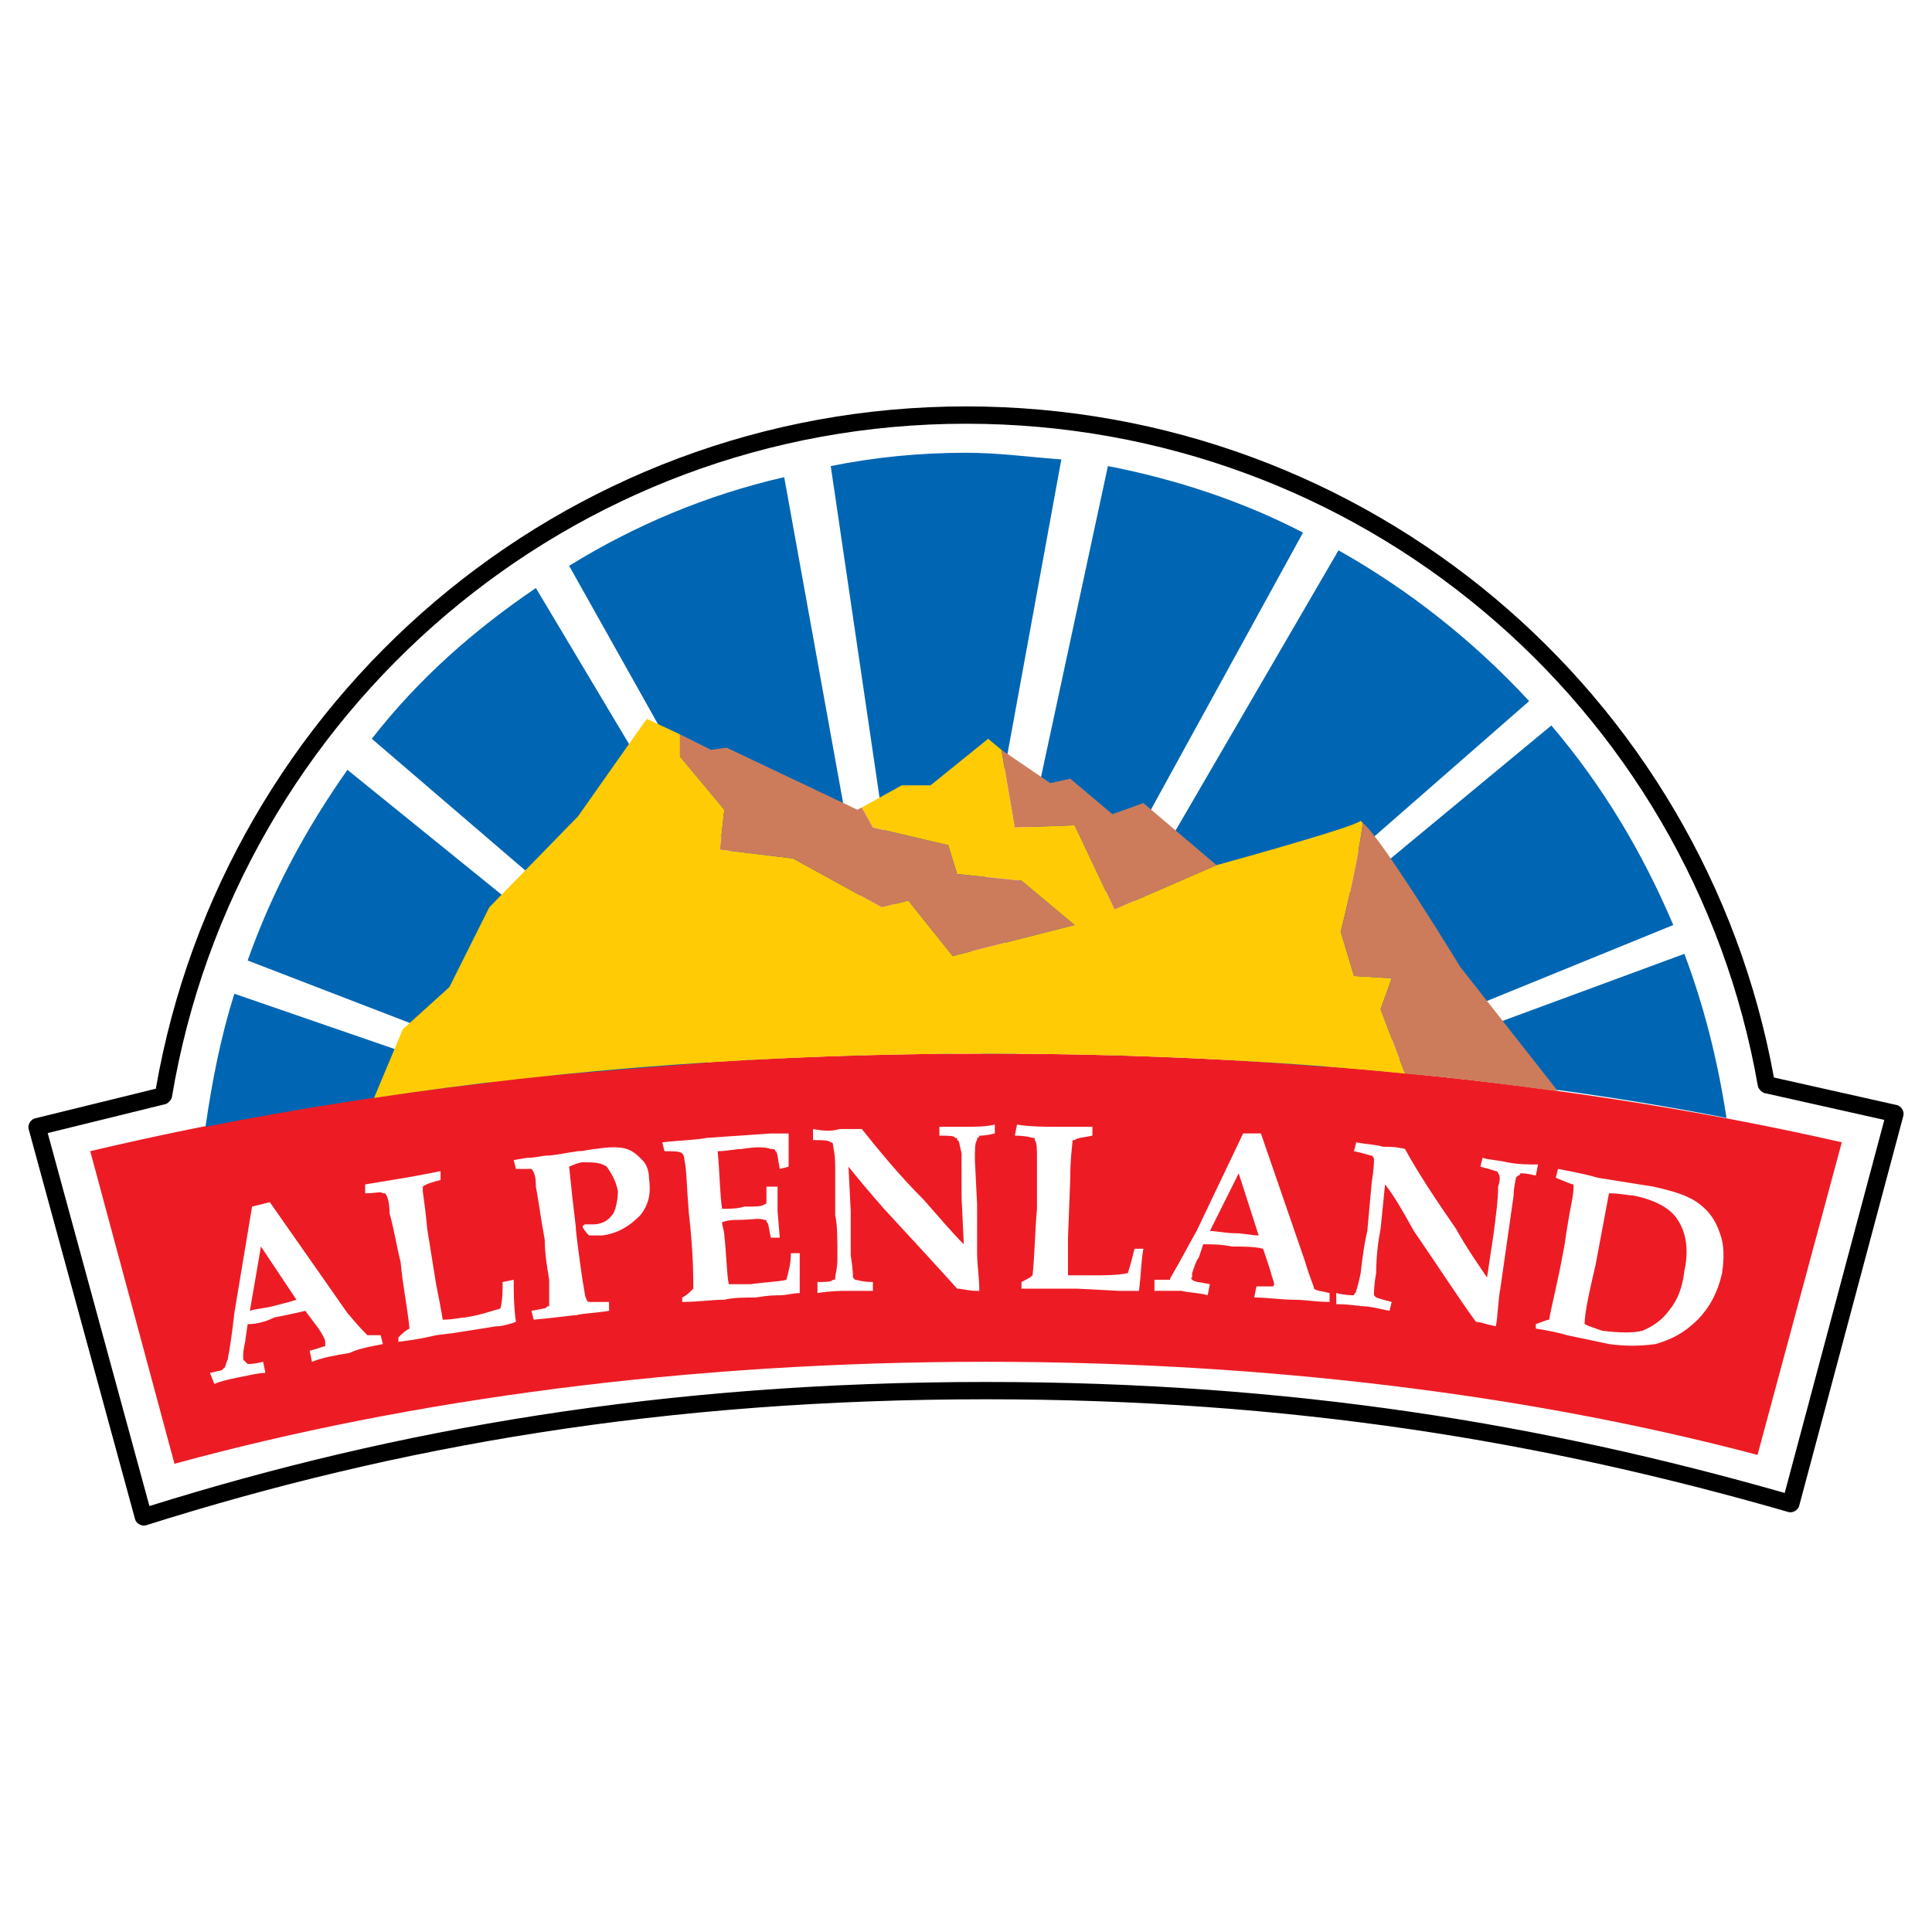 <?xml version="1.0" encoding="utf-8"?>
<!-- Generator: Adobe Illustrator 13.0.0, SVG Export Plug-In . SVG Version: 6.00 Build 14576)  -->
<!DOCTYPE svg PUBLIC "-//W3C//DTD SVG 1.0//EN" "http://www.w3.org/TR/2001/REC-SVG-20010904/DTD/svg10.dtd">
<svg version="1.0" id="Layer_1" xmlns="http://www.w3.org/2000/svg" xmlns:xlink="http://www.w3.org/1999/xlink" x="0px" y="0px"
	 width="192.756px" height="192.756px" viewBox="0 0 192.756 192.756" enable-background="new 0 0 192.756 192.756"
	 xml:space="preserve">
<g>
	<polygon fill-rule="evenodd" clip-rule="evenodd" fill="#FFFFFF" points="0,0 192.756,0 192.756,192.756 0,192.756 0,0 	"/>
	<path d="M4.76,113.045l10.148,37.213c12.369-3.863,25.131-6.93,38.729-9.047c13.911-2.166,28.667-3.332,44.733-3.332
		c15.299,0,29.278,1.055,42.513,2.996c12.932,1.898,25.143,4.641,37.178,8.076l9.938-37.217l-11.95-2.678
		c-0.259-0.057-0.62-0.434-0.665-0.695c-3.307-18.958-13.28-35.589-27.427-47.423c-13.933-11.656-31.921-18.662-51.578-18.662
		c-19.755,0-37.841,7.159-51.826,19.02c-14.217,12.057-24.201,28.974-27.4,48.168c-0.042,0.256-0.393,0.633-0.646,0.695
		L4.76,113.045L4.76,113.045z M2.858,112.646c-0.116-0.426,0.2-0.959,0.629-1.064l12.061-2.961
		c3.368-19.377,13.506-36.445,27.89-48.642c14.29-12.118,32.765-19.432,52.941-19.432c20.076,0,38.45,7.158,52.687,19.067
		c14.312,11.972,24.439,28.75,27.917,47.888l12.268,2.75c0.438,0.098,0.764,0.631,0.649,1.062l-10.397,38.934
		c-0.113,0.424-0.647,0.729-1.07,0.607c-12.244-3.529-24.651-6.342-37.798-8.271c-13.144-1.928-27.038-2.977-42.264-2.977
		c-16.009,0-30.676,1.158-44.47,3.305c-13.793,2.148-26.749,5.291-39.329,9.264c-0.428,0.135-0.977-0.166-1.095-0.598L2.858,112.646
		L2.858,112.646z"/>
	<path fill-rule="evenodd" clip-rule="evenodd" fill="#ED1C24" d="M183.756,113.969c-25.218-5.752-54.196-8.85-85.386-8.85
		c-32.739,0-63.266,3.539-89.368,9.734l8.406,31.189c23.448-6.414,51.099-10.176,80.962-10.176c28.093,0,54.417,3.318,76.979,9.291
		L183.756,113.969L183.756,113.969z"/>
	<path fill-rule="evenodd" clip-rule="evenodd" fill="#FFFFFF" d="M36.653,133.213c-0.221-0.221-0.885-0.885-1.991-2.211
		l-7.742-11.061l-1.77,0.441l-1.77,10.619c-0.221,1.99-0.443,3.539-0.664,4.645c-0.221,0.441-0.221,0.885-0.443,0.885
		c0,0.221-0.442,0.221-1.327,0.443l0.443,1.105c0.442-0.223,1.327-0.443,2.433-0.664s1.991-0.441,2.654-0.441l-0.221-1.107
		c-0.885,0.221-1.327,0.221-1.548,0.221c-0.221-0.221-0.221-0.221-0.442-0.441c0,0,0-0.221,0-0.443c0-0.662,0.221-1.326,0.221-1.547
		l0.221-1.549c0.885,0,1.77-0.221,2.654-0.664c1.106-0.221,2.212-0.441,3.097-0.664l1.327,1.77c0.442,0.664,0.664,1.107,0.664,1.328
		s0,0.221,0,0.441c-0.221,0-0.664,0.223-1.548,0.443l0.221,1.105c1.106-0.441,2.433-0.664,3.76-0.885
		c0.885-0.441,2.212-0.664,3.318-0.885l-0.221-0.885C37.316,133.213,36.653,133.213,36.653,133.213L36.653,133.213z M27.141,130.338
		c-0.885,0.221-1.549,0.221-2.212,0.441l1.106-6.414l3.54,5.309C28.91,129.895,28.025,130.115,27.141,130.338L27.141,130.338z"/>
	<path fill-rule="evenodd" clip-rule="evenodd" fill="#FFFFFF" d="M50.146,127.904c0,0.885,0,1.77-0.221,2.654
		c-0.885,0.221-1.991,0.664-3.54,0.885c-0.442,0-1.106,0.221-2.212,0.221c-0.221-1.326-0.442-2.434-0.664-3.539l-0.885-5.529
		c-0.221-2.434-0.442-3.539-0.442-3.762c0-0.221,0-0.441,0-0.441c0.221-0.223,0.885-0.443,1.77-0.664v-0.885
		c-1.106,0.221-2.212,0.443-3.54,0.664c-1.327,0.221-2.654,0.441-3.981,0.662v0.887c1.106,0,1.548-0.223,1.77,0
		c0.221,0,0.221,0,0.221,0c0.221,0.221,0.442,0.885,0.442,1.99c0.442,1.549,0.664,3.096,1.106,4.867
		c0.221,2.432,0.664,4.424,0.885,6.635c-0.443,0.223-0.664,0.443-1.106,0.885v0.443c1.77-0.221,2.875-0.443,3.761-0.664l1.77-0.221
		l4.203-0.664c0.664,0,1.327-0.221,1.991-0.441c-0.221-1.549-0.221-3.098-0.221-4.203L50.146,127.904L50.146,127.904z"/>
	<path fill-rule="evenodd" clip-rule="evenodd" fill="#FFFFFF" d="M64.083,115.738c-0.442-0.443-0.885-0.885-1.548-1.107
		c-0.664-0.221-1.77-0.221-3.097,0c-0.442,0-1.106,0.223-1.77,0.223c-1.548,0.221-2.433,0.441-3.097,0.441
		c-0.442,0-1.105,0.221-1.991,0.221l-1.327,0.223l0.221,0.885h0.664c0.442,0,0.885,0,0.885,0c0.221,0.221,0.443,0.664,0.443,1.77
		c0.221,1.105,0.442,2.875,0.884,5.309c0,1.328,0.221,2.654,0.443,3.982c0,1.547,0,2.211,0,2.432c0,0.223,0,0.223-0.222,0.223
		c0,0.221-0.442,0.221-1.548,0.441l0.221,0.885c2.433-0.221,3.761-0.441,4.203-0.441c0.885-0.221,1.991-0.221,3.318-0.443v-0.885
		c-1.106,0-1.77,0-1.991,0s-0.221-0.221-0.221-0.221c-0.221-0.221-0.221-0.885-0.442-1.99c-0.442-3.098-0.664-4.867-0.664-5.311
		c-0.221-1.77-0.442-3.76-0.664-5.973c0.442-0.221,1.106-0.441,1.327-0.441c1.106,0,1.77,0,2.433,0.441
		c0.442,0.664,0.885,1.328,1.106,2.434c0,0.885-0.221,1.77-0.442,2.213c-0.442,0.664-1.106,1.105-1.991,1.105h-0.221
		c-0.221,0-0.442,0-0.664,0l-0.221,0.221c0.221,0.443,0.442,0.664,0.664,0.887c0.221,0,0.442,0,0.664,0s0.442,0,0.664,0
		c1.548-0.223,2.655-0.887,3.761-1.992c0.885-1.105,1.106-2.211,0.885-3.76C64.746,116.844,64.525,116.18,64.083,115.738
		L64.083,115.738z"/>
	<path fill-rule="evenodd" clip-rule="evenodd" fill="#FFFFFF" d="M78.461,127.684c-0.885,0.221-2.212,0.221-3.539,0.441h-2.212
		c-0.221-1.105-0.221-2.875-0.442-4.865c0-0.443-0.221-0.887-0.221-1.328c0.664-0.221,1.106-0.221,1.548-0.221
		c1.328,0,2.212-0.223,2.655,0c0.221,0,0.221,0,0.221,0.221c0.221,0,0.221,0.664,0.442,1.549h0.885l-0.221-2.654
		c0-0.223,0-1.107,0-2.434H76.47c0,0.885,0,1.326,0,1.549c0,0.221-0.221,0.221-0.221,0.221c-0.222,0.221-0.885,0.221-1.991,0.221
		c-0.664,0.221-1.548,0.221-2.212,0.221c-0.221-1.326-0.221-3.316-0.442-5.75c0.885,0,1.77-0.223,2.433-0.223
		c1.327-0.221,2.212-0.221,2.876,0c0.221,0,0.442,0,0.442,0.223c0.221,0,0.221,0.662,0.442,1.77l0.885-0.223
		c0-1.326,0-2.432,0-3.316l0,0c-0.664,0-1.106,0-1.77,0l-6.415,0.441c-1.106,0.221-2.434,0.221-4.424,0.443l0.221,0.885
		c0.885,0,1.549,0,1.77,0.221c0,0,0.221,0.221,0.221,0.664c0.222,0.885,0.222,2.654,0.442,5.309c0.443,3.76,0.443,6.414,0.443,7.521
		c-0.443,0.441-0.664,0.662-1.106,0.885v0.441c1.549,0,2.876-0.221,4.203-0.221c0.885-0.221,1.991-0.221,3.097-0.221
		c1.328-0.223,1.991-0.223,2.434-0.223c0.664,0,1.327-0.221,1.991-0.221c0-1.326,0-2.654,0-3.98h-0.885
		C78.903,126.135,78.682,126.799,78.461,127.684L78.461,127.684z"/>
	<path fill-rule="evenodd" clip-rule="evenodd" fill="#FFFFFF" d="M96.157,112.42c-0.884,0-1.548,0-2.433,0v0.885
		c0.885,0,1.549,0,1.549,0.221c0.221,0,0.221,0,0.221,0.221c0.221,0,0.221,0.443,0.443,1.328c0,1.105,0,2.654,0,4.424l0.221,4.645
		c-1.106-1.105-2.433-2.654-3.981-4.424c-2.434-2.432-4.424-4.865-6.194-7.078c-0.885,0-1.548,0-2.212,0
		c-0.664,0.221-1.548,0.221-2.655,0v1.105c0.885,0,1.549,0,1.77,0.223c0,0,0.221,0,0.221,0.221s0.221,0.885,0.221,2.211v4.867
		c0.221,0.885,0.221,2.434,0.221,4.203c0,1.105-0.221,1.77-0.221,1.99c0,0.223,0,0.223-0.221,0.223
		c-0.221,0.221-0.664,0.221-1.548,0.221v1.105c1.327-0.221,2.433-0.221,2.875-0.221s1.327,0,2.654,0v-0.885
		c-1.106,0-1.548-0.221-1.77-0.221l-0.221-0.223c0-0.221,0-0.885-0.221-2.211c0-1.77,0-3.098,0-4.424l-0.221-4.426
		c0.885,1.107,1.991,2.434,3.54,4.203c2.875,3.098,5.309,5.752,7.299,7.965c0.443,0,1.106,0.221,1.991,0.221h0.221
		c0-1.328-0.221-2.654-0.221-3.76v-4.867l-0.221-4.424c0-1.107,0-1.77,0.221-1.992c0,0,0,0,0-0.221c0,0,0.221,0,0.221-0.221
		c0.221,0,0.664,0,1.548-0.221v-0.885C98.37,112.42,97.264,112.42,96.157,112.42L96.157,112.42z"/>
	<path fill-rule="evenodd" clip-rule="evenodd" fill="#FFFFFF" d="M112.527,127.02c-1.106,0.221-2.213,0.221-3.761,0.221
		c-0.442,0-1.106,0-2.212,0c0-1.549,0-2.654,0-3.76l0.221-5.752c0-2.213,0.221-3.539,0.221-3.76c0-0.223,0-0.223,0.222-0.223
		c0.222-0.221,0.664-0.221,1.77-0.441v-0.885c-1.105,0-2.212,0-3.539,0c-1.106,0-2.654,0-3.981-0.221l-0.222,1.105
		c1.106,0,1.77,0.221,1.77,0.221c0.222,0,0.222,0,0.222,0.221c0.221,0.223,0.221,0.885,0.221,1.992c0,1.549,0,3.096,0,4.865
		c-0.221,2.434-0.221,4.646-0.442,6.637c-0.221,0.221-0.663,0.443-1.105,0.664v0.664c1.548,0,2.876,0,3.539,0h1.991l4.202,0.221
		c0.664,0,1.327,0,1.991,0c0.222-1.77,0.222-3.098,0.442-4.203h-0.885C112.969,125.471,112.748,126.355,112.527,127.02
		L112.527,127.02z"/>
	<path fill-rule="evenodd" clip-rule="evenodd" fill="#FFFFFF" d="M130.224,125.914l-4.424-12.83h-1.771l-4.645,9.732
		c-0.885,1.549-1.549,2.875-2.213,3.982c-0.221,0.441-0.442,0.662-0.442,0.885c-0.221,0-0.663,0-1.548,0v1.105
		c0.663,0,1.548,0,2.654,0c1.105,0.221,1.991,0.221,2.654,0.441l0.222-1.105c-1.106-0.221-1.549-0.221-1.771-0.441
		c0,0-0.221-0.223,0-0.223c0-0.221,0-0.441,0-0.441c0.222-0.664,0.443-1.328,0.664-1.549l0.442-1.328c0.885,0,1.77,0,2.876,0.223
		c1.105,0,2.212,0,3.097,0.221l0.663,1.99c0.222,0.885,0.443,1.328,0.443,1.549c0,0,0,0.221-0.222,0.221s-0.663,0-1.549,0
		l-0.221,1.107c1.327,0,2.654,0.221,3.981,0.221c1.106,0,2.212,0.221,3.539,0.221v-0.885c-0.885-0.221-1.327-0.221-1.548-0.441
		C131.108,128.346,130.666,127.461,130.224,125.914L130.224,125.914z M123.145,123.037c-0.885,0-1.77-0.221-2.433-0.221l2.875-5.752
		l1.991,6.195C124.914,123.26,124.029,123.037,123.145,123.037L123.145,123.037z"/>
	<path fill-rule="evenodd" clip-rule="evenodd" fill="#FFFFFF" d="M153.45,116.18c-0.885,0-1.991,0-3.097-0.221
		c-0.885-0.221-1.77-0.221-2.434-0.443l-0.221,0.885c0.885,0.223,1.548,0.443,1.548,0.443c0.222,0,0.222,0.221,0.222,0.221
		c0.221,0.223,0.221,0.664,0,1.328c0,1.326-0.222,2.875-0.442,4.645l-0.664,4.424c-0.885-1.326-1.991-2.875-3.097-4.865
		c-1.991-2.877-3.761-5.531-5.088-7.965c-0.885-0.221-1.549-0.221-2.212-0.221c-0.664-0.221-1.549-0.221-2.654-0.441l-0.222,0.885
		c1.106,0.221,1.549,0.441,1.77,0.441c0.222,0.221,0.222,0.221,0.222,0.443c0,0.221,0,0.885-0.222,2.211l-0.442,4.867
		c-0.221,0.885-0.442,2.213-0.663,4.203c-0.222,1.105-0.442,1.77-0.442,1.77c0,0.221-0.222,0.221-0.222,0.441
		c-0.221,0-0.885,0-1.77-0.221v1.105c1.327,0,2.434,0.223,2.876,0.223s1.327,0.221,2.433,0.441l0.222-0.885
		c-0.885-0.221-1.549-0.441-1.549-0.441c-0.221-0.223-0.221-0.223-0.221-0.223c0-0.221,0-1.105,0.221-2.211
		c0-1.77,0.222-3.318,0.442-4.424l0.443-4.426c0.885,1.107,1.77,2.656,2.875,4.646c2.434,3.539,4.424,6.637,6.194,9.07
		c0.442,0,0.885,0.221,1.99,0.441l0,0c0.222-1.326,0.222-2.654,0.442-3.76l0.664-4.646l0.663-4.645c0-0.885,0.222-1.549,0.222-1.77
		l0.221-0.221c0,0,0.222,0,0.222-0.223c0.222,0,0.663,0,1.549,0.223L153.45,116.18L153.45,116.18z"/>
	<path fill-rule="evenodd" clip-rule="evenodd" fill="#FFFFFF" d="M171.59,123.037c-0.443-1.326-1.106-2.211-1.991-2.875
		c-1.106-0.885-2.654-1.328-4.646-1.77l-5.53-0.885c-1.548-0.443-2.876-0.664-3.981-0.885l-0.222,0.885
		c1.106,0.441,1.549,0.662,1.77,0.662c0,0,0,0,0,0.223c0,0.221,0,0.664-0.221,1.77c-0.222,1.105-0.442,2.434-0.664,3.98
		c-0.663,3.762-1.327,6.195-1.548,7.521c-0.222,0-0.664,0.223-1.327,0.443v0.441c1.327,0.223,2.433,0.443,3.097,0.664l4.203,0.885
		c1.548,0.221,3.097,0.221,4.645,0c1.549-0.441,2.876-1.105,4.203-2.434c1.106-1.105,1.991-2.654,2.434-4.645
		C172.031,125.471,172.031,124.143,171.59,123.037L171.59,123.037z M168.05,126.799c-0.221,1.77-0.664,2.875-1.548,3.98
		c-0.664,0.885-1.549,1.549-2.655,1.992c-0.885,0.221-2.212,0.221-3.981,0c-0.663-0.223-1.327-0.443-1.77-0.664
		c0-1.105,0.442-3.098,1.106-5.973l1.327-7.078c1.105,0,1.99,0.221,2.433,0.221c2.212,0.441,3.761,1.326,4.424,2.434
		C168.271,123.037,168.492,124.807,168.05,126.799L168.05,126.799z"/>
	<path fill-rule="evenodd" clip-rule="evenodd" fill="#0066B3" d="M104.342,105.119c2.654,0,5.088,0,7.743,0.223l40.48-35.394
		c-5.53-5.973-11.945-11.061-19.023-15.042L104.342,105.119L104.342,105.119z"/>
	<path fill-rule="evenodd" clip-rule="evenodd" fill="#0066B3" d="M74.479,105.783c2.212-0.221,4.646-0.221,6.857-0.441
		L53.465,58.667c-6.194,4.203-11.724,9.069-16.37,15.042L74.479,105.783L74.479,105.783z"/>
	<path fill-rule="evenodd" clip-rule="evenodd" fill="#0066B3" d="M154.777,72.381l-39.817,32.96
		c5.973,0.221,11.724,0.662,17.255,1.105l34.729-14.158C163.847,84.99,159.865,78.354,154.777,72.381L154.777,72.381z"/>
	<path fill-rule="evenodd" clip-rule="evenodd" fill="#0066B3" d="M110.536,46.5l-12.609,58.62c0.443,0,0.664,0,1.106,0
		c0.885,0,1.77,0,2.434,0l28.535-51.983C124.029,50.039,117.394,47.827,110.536,46.5L110.536,46.5z"/>
	<path fill-rule="evenodd" clip-rule="evenodd" fill="#0066B3" d="M91.512,105.119c1.106,0,2.433,0,3.539,0l10.839-59.283
		c-3.097-0.221-6.193-0.664-9.512-0.664c-4.646,0-9.07,0.442-13.494,1.327L91.512,105.119L91.512,105.119z"/>
	<path fill-rule="evenodd" clip-rule="evenodd" fill="#0066B3" d="M54.57,107.332c5.309-0.443,10.618-0.885,16.148-1.328
		L34.662,76.805c-4.203,5.973-7.521,12.167-9.954,19.024L54.57,107.332L54.57,107.332z"/>
	<path fill-rule="evenodd" clip-rule="evenodd" fill="#0066B3" d="M136.859,106.668c12.388,1.105,24.112,2.654,35.394,4.867
		c-0.885-5.752-2.212-11.061-4.203-16.37L136.859,106.668L136.859,106.668z"/>
	<path fill-rule="evenodd" clip-rule="evenodd" fill="#0066B3" d="M23.38,99.146c-1.327,4.203-2.212,8.627-2.876,13.273
		c9.07-1.77,18.582-3.318,28.536-4.424L23.38,99.146L23.38,99.146z"/>
	<path fill-rule="evenodd" clip-rule="evenodd" fill="#0066B3" d="M56.783,56.454l27.43,48.888c1.548,0,2.875-0.223,4.424-0.223
		L78.24,47.606C70.498,49.375,63.198,52.472,56.783,56.454L56.783,56.454z"/>
	<path fill-rule="evenodd" clip-rule="evenodd" fill="#FFCB05" d="M98.37,105.119c14.378,0,28.535,0.664,41.808,1.992l-2.434-6.416
		l1.106-3.096l-3.761-0.223l-1.327-4.424c0,0,1.549-5.972,2.212-10.839l-0.221-0.221c-0.664,0.664-14.379,4.424-14.379,4.424
		l-10.176,4.424l-3.981-8.406l-5.973,0.221l-1.327-7.742l-1.327-1.106l-5.751,4.646h-2.875l-3.982,2.211l1.106,1.991l7.521,1.77
		l0.884,2.875l6.416,0.664l5.309,4.424l-12.167,3.097l-4.424-5.53l-2.655,0.664l-8.848-4.867l-7.3-0.885l0.442-3.981l-4.424-5.309
		v-2.212l-3.318-1.548l-6.857,9.733l-8.848,9.069l-3.982,7.962l-4.646,4.203l-2.875,6.857
		C56.34,106.668,76.913,105.119,98.37,105.119L98.37,105.119z"/>
	<polygon fill-rule="evenodd" clip-rule="evenodd" fill="#CC7C5B" points="95.494,87.202 94.609,84.326 87.088,82.557 
		85.982,80.565 85.54,80.787 72.488,74.593 70.94,74.814 67.843,73.266 67.843,75.478 72.267,80.787 71.825,84.769 79.125,85.653 
		87.973,90.52 90.627,89.856 95.051,95.387 107.218,92.29 101.909,87.866 95.494,87.202 	"/>
	<polygon fill-rule="evenodd" clip-rule="evenodd" fill="#CC7C5B" points="110.979,81.229 106.775,77.69 104.785,78.132 
		99.918,74.814 101.245,82.557 107.218,82.335 111.199,90.741 121.375,86.317 114.075,80.124 110.979,81.229 	"/>
	<path fill-rule="evenodd" clip-rule="evenodd" fill="#CC7C5B" d="M145.708,96.493c0,0-7.964-13.051-9.733-14.378
		c-0.663,4.867-2.212,10.839-2.212,10.839l1.327,4.424l3.761,0.223l-1.106,3.096l2.434,6.416c5.309,0.441,10.396,1.105,15.264,1.77
		L145.708,96.493L145.708,96.493z"/>
</g>
</svg>
